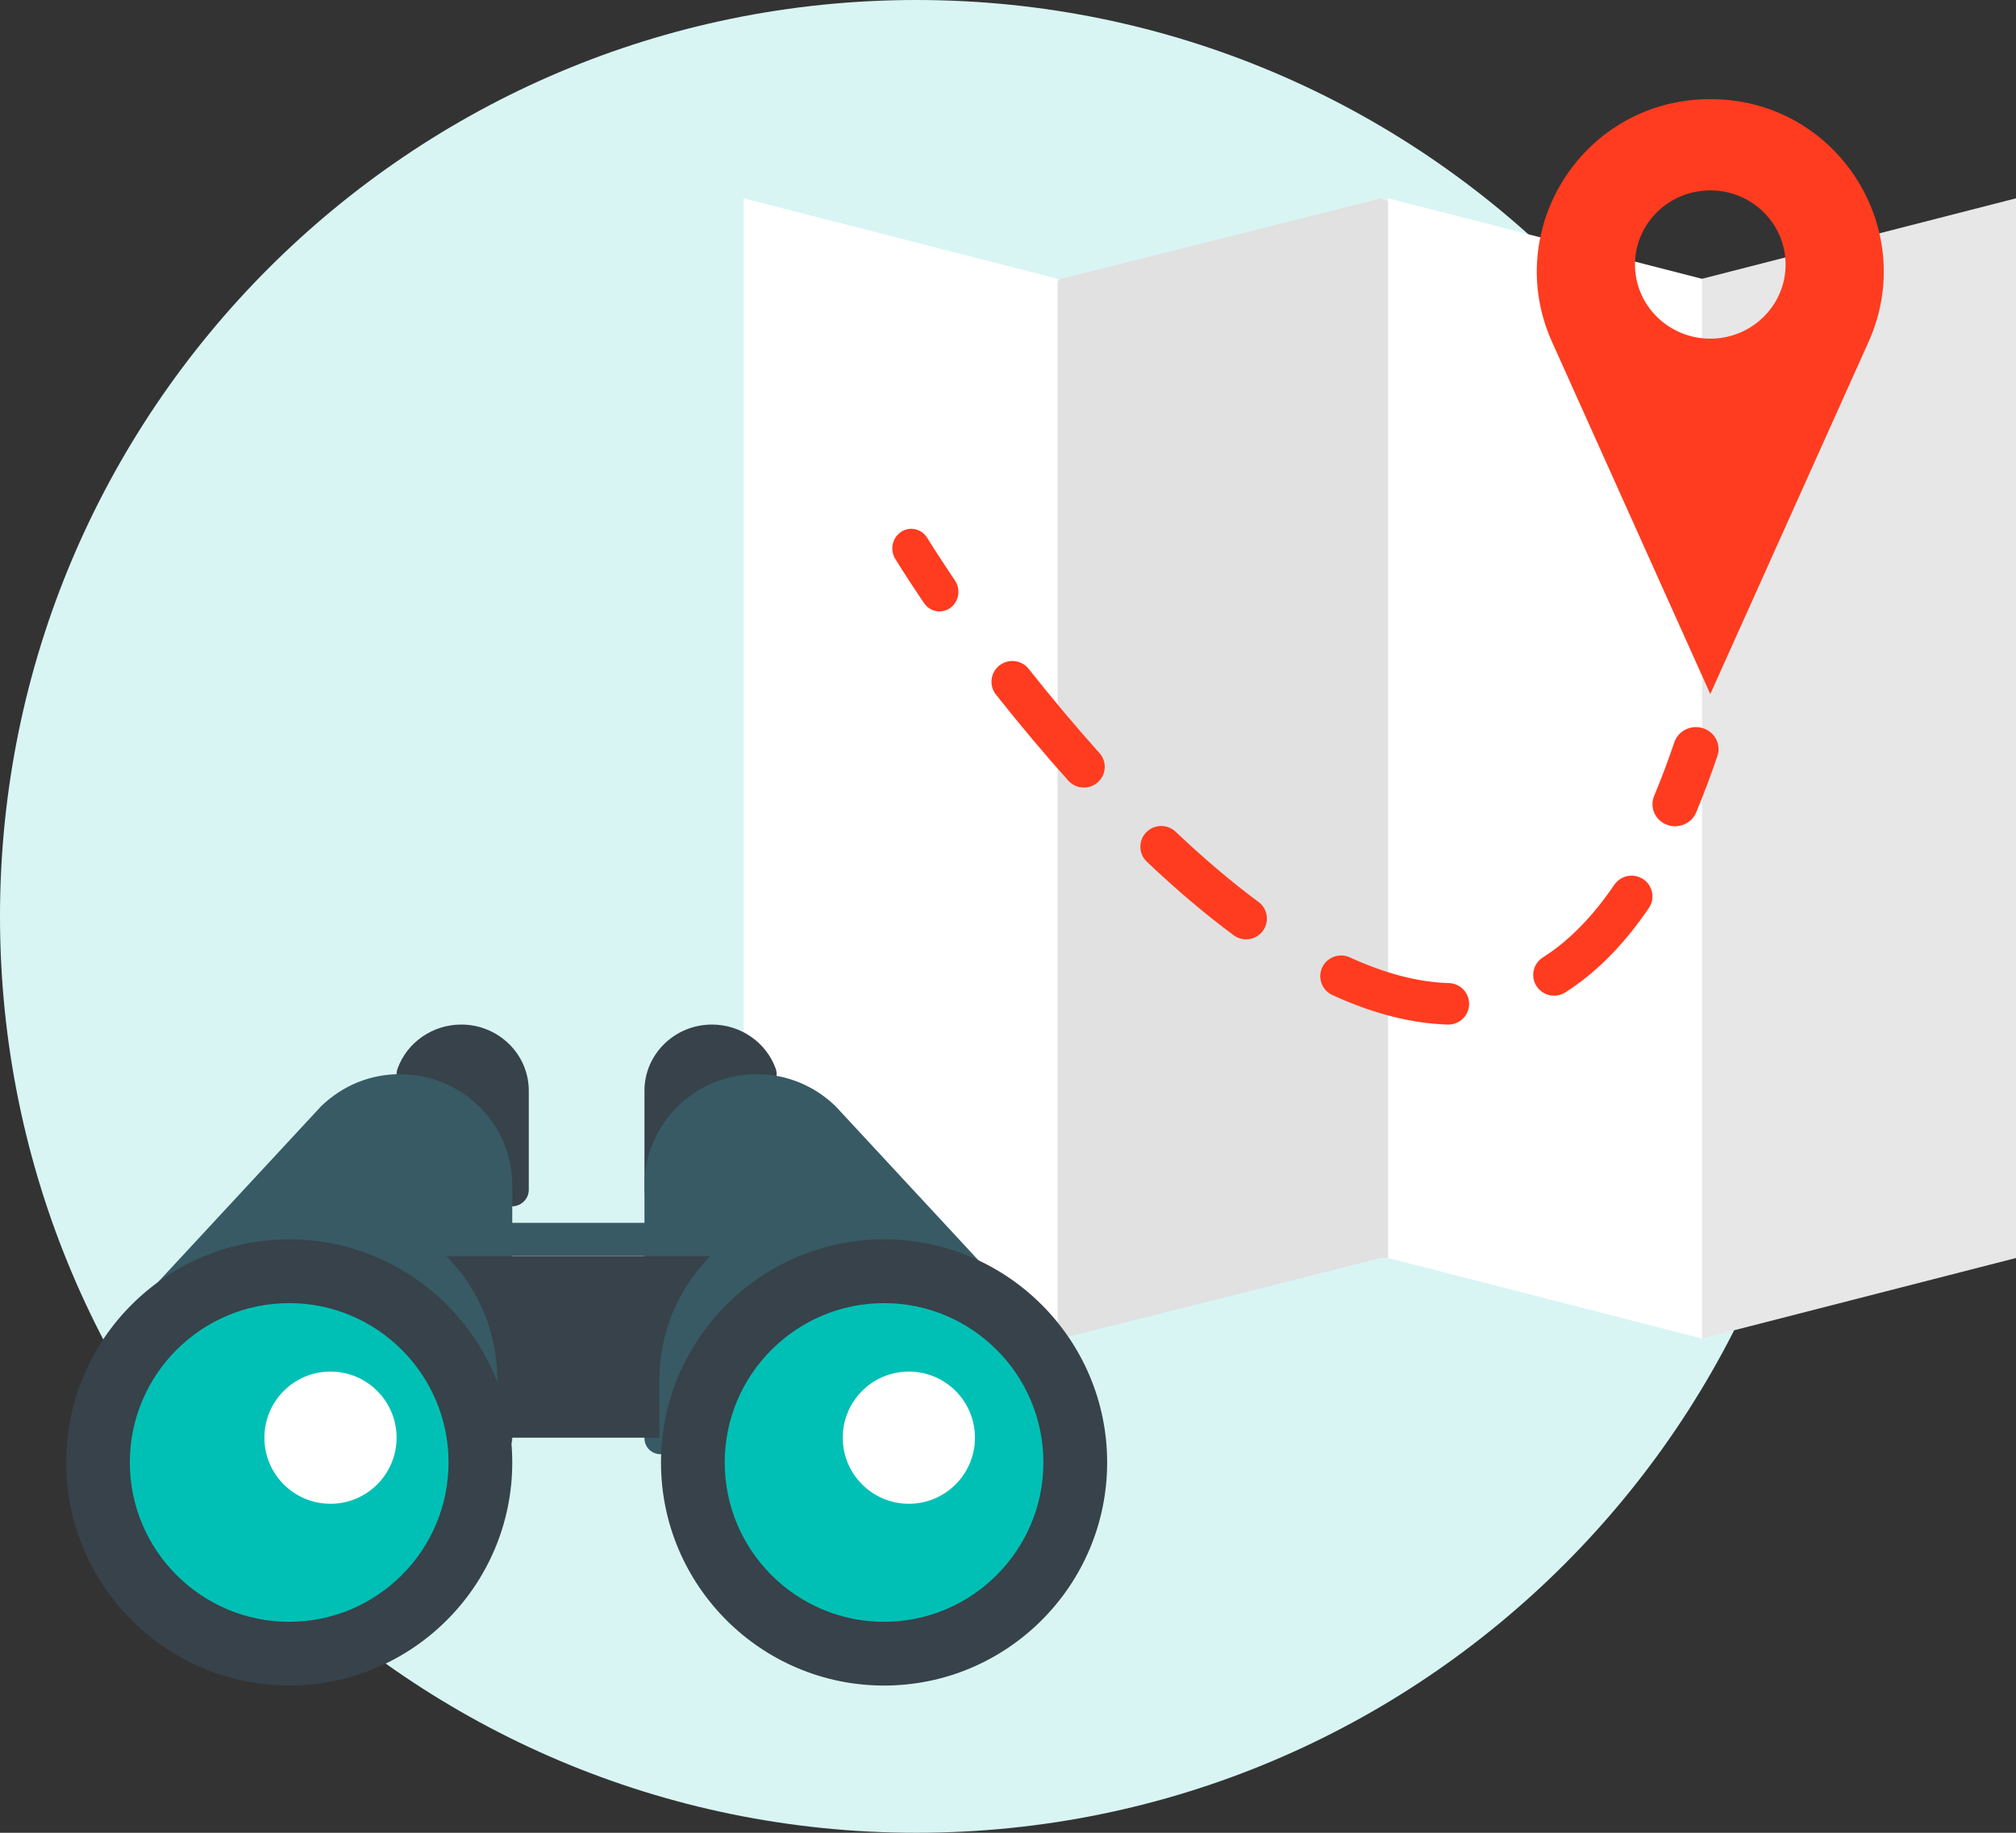 <?xml version="1.0" encoding="UTF-8"?>
<svg width="110px" height="100px" viewBox="0 0 110 100" version="1.1" xmlns="http://www.w3.org/2000/svg" xmlns:xlink="http://www.w3.org/1999/xlink">
    <rect x="0" y="0" width="110" height="100" fill="#333333" stroke="none"/>
    <title>Artboard</title>
    <g id="Artboard" stroke="none" stroke-width="1" fill="none" fill-rule="evenodd">
        <g id="icon-homework">
            <g id="Group-3" fill="#D8F5F4">
                <path d="M100,50 C100,77.614 77.614,100 50,100 C22.386,100 -0,77.614 -0,50 C-0,22.386 22.386,0 50,0 C77.614,0 100,22.386 100,50" id="Fill-1"></path>
            </g>
            <polygon id="Fill-4" fill="#E1E1E1" points="75.362 10.82 57.896 15.213 55 17.892 55 68.791 57.896 73.033 75.362 68.639 78.443 68.639 78.443 12.352"></polygon>
            <polygon id="Fill-6" fill="#FFFFFF" points="57.705 73.033 40.574 68.639 40.574 10.82 57.705 15.213"></polygon>
            <polygon id="Fill-8" fill="#E7E7E7" points="92.861 15.213 90.164 18.454 90.164 70.477 92.861 73.033 110 68.639 110 10.82"></polygon>
            <polygon id="Fill-10" fill="#FFFFFF" points="92.869 73.033 75.738 68.639 75.738 10.82 92.869 15.213"></polygon>
            <path d="M51.263,33.361 C50.938,33.361 50.618,33.202 50.417,32.904 C49.429,31.442 48.873,30.536 48.85,30.498 C48.544,29.999 48.686,29.337 49.168,29.02 C49.649,28.702 50.287,28.85 50.592,29.349 C50.598,29.358 51.15,30.257 52.108,31.675 C52.435,32.159 52.322,32.827 51.855,33.166 C51.675,33.298 51.468,33.361 51.263,33.361" id="Fill-12" fill="#FF3C1F"></path>
            <path d="M59.141,42.972 C58.828,42.972 58.516,42.844 58.29,42.594 C56.978,41.13 55.65,39.549 54.342,37.897 C53.954,37.405 54.039,36.694 54.533,36.308 C55.027,35.921 55.742,36.006 56.131,36.498 C57.41,38.114 58.708,39.658 59.99,41.088 C60.408,41.554 60.366,42.269 59.897,42.685 C59.68,42.877 59.41,42.972 59.141,42.972 M67.989,51.253 C67.752,51.253 67.514,51.18 67.31,51.028 C65.776,49.892 64.183,48.543 62.575,47.018 C62.12,46.586 62.103,45.87 62.537,45.418 C62.97,44.966 63.691,44.949 64.146,45.38 C65.688,46.842 67.21,48.132 68.671,49.214 C69.175,49.588 69.278,50.297 68.902,50.798 C68.68,51.096 68.336,51.253 67.989,51.253 M84.797,54.326 C84.421,54.326 84.053,54.14 83.836,53.802 C83.498,53.274 83.654,52.575 84.185,52.239 C85.588,51.35 86.9,50.017 88.082,48.276 C88.435,47.759 89.142,47.623 89.663,47.972 C90.183,48.322 90.321,49.025 89.969,49.543 C88.611,51.542 87.075,53.091 85.407,54.148 C85.218,54.268 85.006,54.326 84.797,54.326 M79.023,55.902 C79.012,55.902 79,55.902 78.989,55.902 C77.014,55.843 74.898,55.302 72.699,54.292 C72.128,54.029 71.88,53.357 72.143,52.79 C72.407,52.222 73.084,51.975 73.654,52.237 C75.573,53.119 77.39,53.591 79.056,53.639 C79.684,53.658 80.178,54.179 80.16,54.804 C80.142,55.417 79.636,55.902 79.023,55.902" id="Fill-14" fill="#FF3C1F"></path>
            <path d="M91.4,45.082 C91.245,45.082 91.088,45.054 90.935,44.994 C90.303,44.744 89.998,44.044 90.255,43.429 C90.639,42.511 91.011,41.524 91.36,40.496 C91.575,39.867 92.273,39.525 92.922,39.733 C93.571,39.942 93.922,40.621 93.707,41.251 C93.34,42.329 92.95,43.365 92.546,44.333 C92.35,44.799 91.888,45.082 91.4,45.082" id="Fill-16" fill="#FF3C1F"></path>
            <path d="M93.32,18.478 C91.051,18.478 89.211,16.667 89.211,14.433 C89.211,12.199 91.051,10.388 93.32,10.388 C95.589,10.388 97.428,12.199 97.428,14.433 C97.428,16.667 95.589,18.478 93.32,18.478 M93.618,5.414 C93.52,5.412 93.419,5.41 93.32,5.41 C93.22,5.41 93.12,5.412 93.021,5.414 C86.28,5.606 81.953,12.575 84.681,18.647 L93.32,37.869 L101.958,18.647 C104.687,12.575 100.359,5.606 93.618,5.414" id="Fill-18" fill="#FF3C1F"></path>
            <path d="M25.168,55.902 C23.609,55.902 22.212,56.868 21.693,58.306 C21.522,58.775 21.773,59.291 22.254,59.457 C22.569,59.568 22.899,59.484 23.14,59.288 L27.01,63.835 L27.01,64.918 C27.01,65.416 27.422,65.82 27.931,65.82 C28.441,65.82 28.852,65.416 28.852,64.918 L28.852,59.508 C28.852,57.519 27.2,55.902 25.168,55.902" id="Fill-20" fill="#37424A"></path>
            <path d="M21.828,58.607 C20.224,58.607 18.709,59.214 17.527,60.353 L6.311,72.448 L7.601,73.615 L7.904,73.288 L26.202,78.243 L26.202,78.48 C26.202,78.957 26.593,79.344 27.077,79.344 C27.56,79.344 27.951,78.957 27.951,78.48 L27.951,64.655 C27.951,61.32 25.204,58.607 21.828,58.607" id="Fill-22" fill="#375A64"></path>
            <path d="M38.849,55.902 C40.408,55.902 41.804,56.868 42.324,58.306 C42.494,58.775 42.243,59.291 41.762,59.457 C41.447,59.568 41.118,59.484 40.876,59.288 L37.006,63.835 L37.006,64.918 C37.006,65.416 36.594,65.82 36.086,65.82 C35.576,65.82 35.164,65.416 35.164,64.918 L35.164,59.508 C35.164,57.519 36.816,55.902 38.849,55.902" id="Fill-24" fill="#37424A"></path>
            <path d="M41.287,58.607 C42.89,58.607 44.406,59.214 45.587,60.353 L56.803,72.448 L55.513,73.615 L55.21,73.288 L36.913,78.243 L36.913,78.48 C36.913,78.957 36.522,79.344 36.038,79.344 C35.555,79.344 35.164,78.957 35.164,78.48 L35.164,64.655 C35.164,61.32 37.911,58.607 41.287,58.607" id="Fill-26" fill="#375A64"></path>
            <path d="M16.23,70.328 C21.707,70.328 26.148,74.566 26.148,79.795 C26.148,85.024 21.707,89.262 16.23,89.262 C10.752,89.262 6.311,85.024 6.311,79.795 C6.311,74.566 10.752,70.328 16.23,70.328" id="Fill-28" fill="#00C0B5"></path>
            <path d="M15.779,88.489 C10.985,88.489 7.084,84.589 7.084,79.795 C7.084,75.001 10.985,71.101 15.779,71.101 C20.573,71.101 24.474,75.001 24.474,79.795 C24.474,84.589 20.573,88.489 15.779,88.489 M15.779,67.623 C9.067,67.623 3.607,73.083 3.607,79.795 C3.607,86.507 9.067,91.967 15.779,91.967 C22.491,91.967 27.951,86.507 27.951,79.795 C27.951,73.083 22.491,67.623 15.779,67.623" id="Fill-30" fill="#37424A"></path>
            <path d="M24.48,68.527 L38.634,68.527 L38.77,68.525 C37.049,70.243 35.981,72.638 35.981,75.288 L35.981,78.443 L27.134,78.443 L27.134,75.288 C27.134,72.638 26.066,70.243 24.344,68.525" id="Fill-32" fill="#37424A"></path>
            <path d="M18.033,74.836 C20.025,74.836 21.639,76.45 21.639,78.443 C21.639,80.434 20.025,82.049 18.033,82.049 C16.041,82.049 14.426,80.434 14.426,78.443 C14.426,76.45 16.041,74.836 18.033,74.836" id="Fill-34" fill="#FFFFFF"></path>
            <path d="M47.787,70.328 C53.264,70.328 57.705,74.566 57.705,79.795 C57.705,85.024 53.264,89.262 47.787,89.262 C42.309,89.262 37.869,85.024 37.869,79.795 C37.869,74.566 42.309,70.328 47.787,70.328" id="Fill-36" fill="#00C0B5"></path>
            <path d="M48.238,88.489 C43.444,88.489 39.543,84.589 39.543,79.795 C39.543,75.001 43.444,71.101 48.238,71.101 C53.032,71.101 56.932,75.001 56.932,79.795 C56.932,84.589 53.032,88.489 48.238,88.489 M48.238,67.623 C41.526,67.623 36.066,73.083 36.066,79.795 C36.066,86.507 41.526,91.967 48.238,91.967 C54.95,91.967 60.41,86.507 60.41,79.795 C60.41,73.083 54.95,67.623 48.238,67.623" id="Fill-38" fill="#37424A"></path>
            <path d="M49.59,74.836 C51.582,74.836 53.197,76.45 53.197,78.443 C53.197,80.434 51.582,82.049 49.59,82.049 C47.598,82.049 45.984,80.434 45.984,78.443 C45.984,76.45 47.598,74.836 49.59,74.836" id="Fill-40" fill="#FFFFFF"></path>
            <polygon id="Fill-42" fill="#375A64" points="24.344 68.525 38.77 68.525 38.77 66.721 24.344 66.721"></polygon>
        </g>
    </g>
</svg>